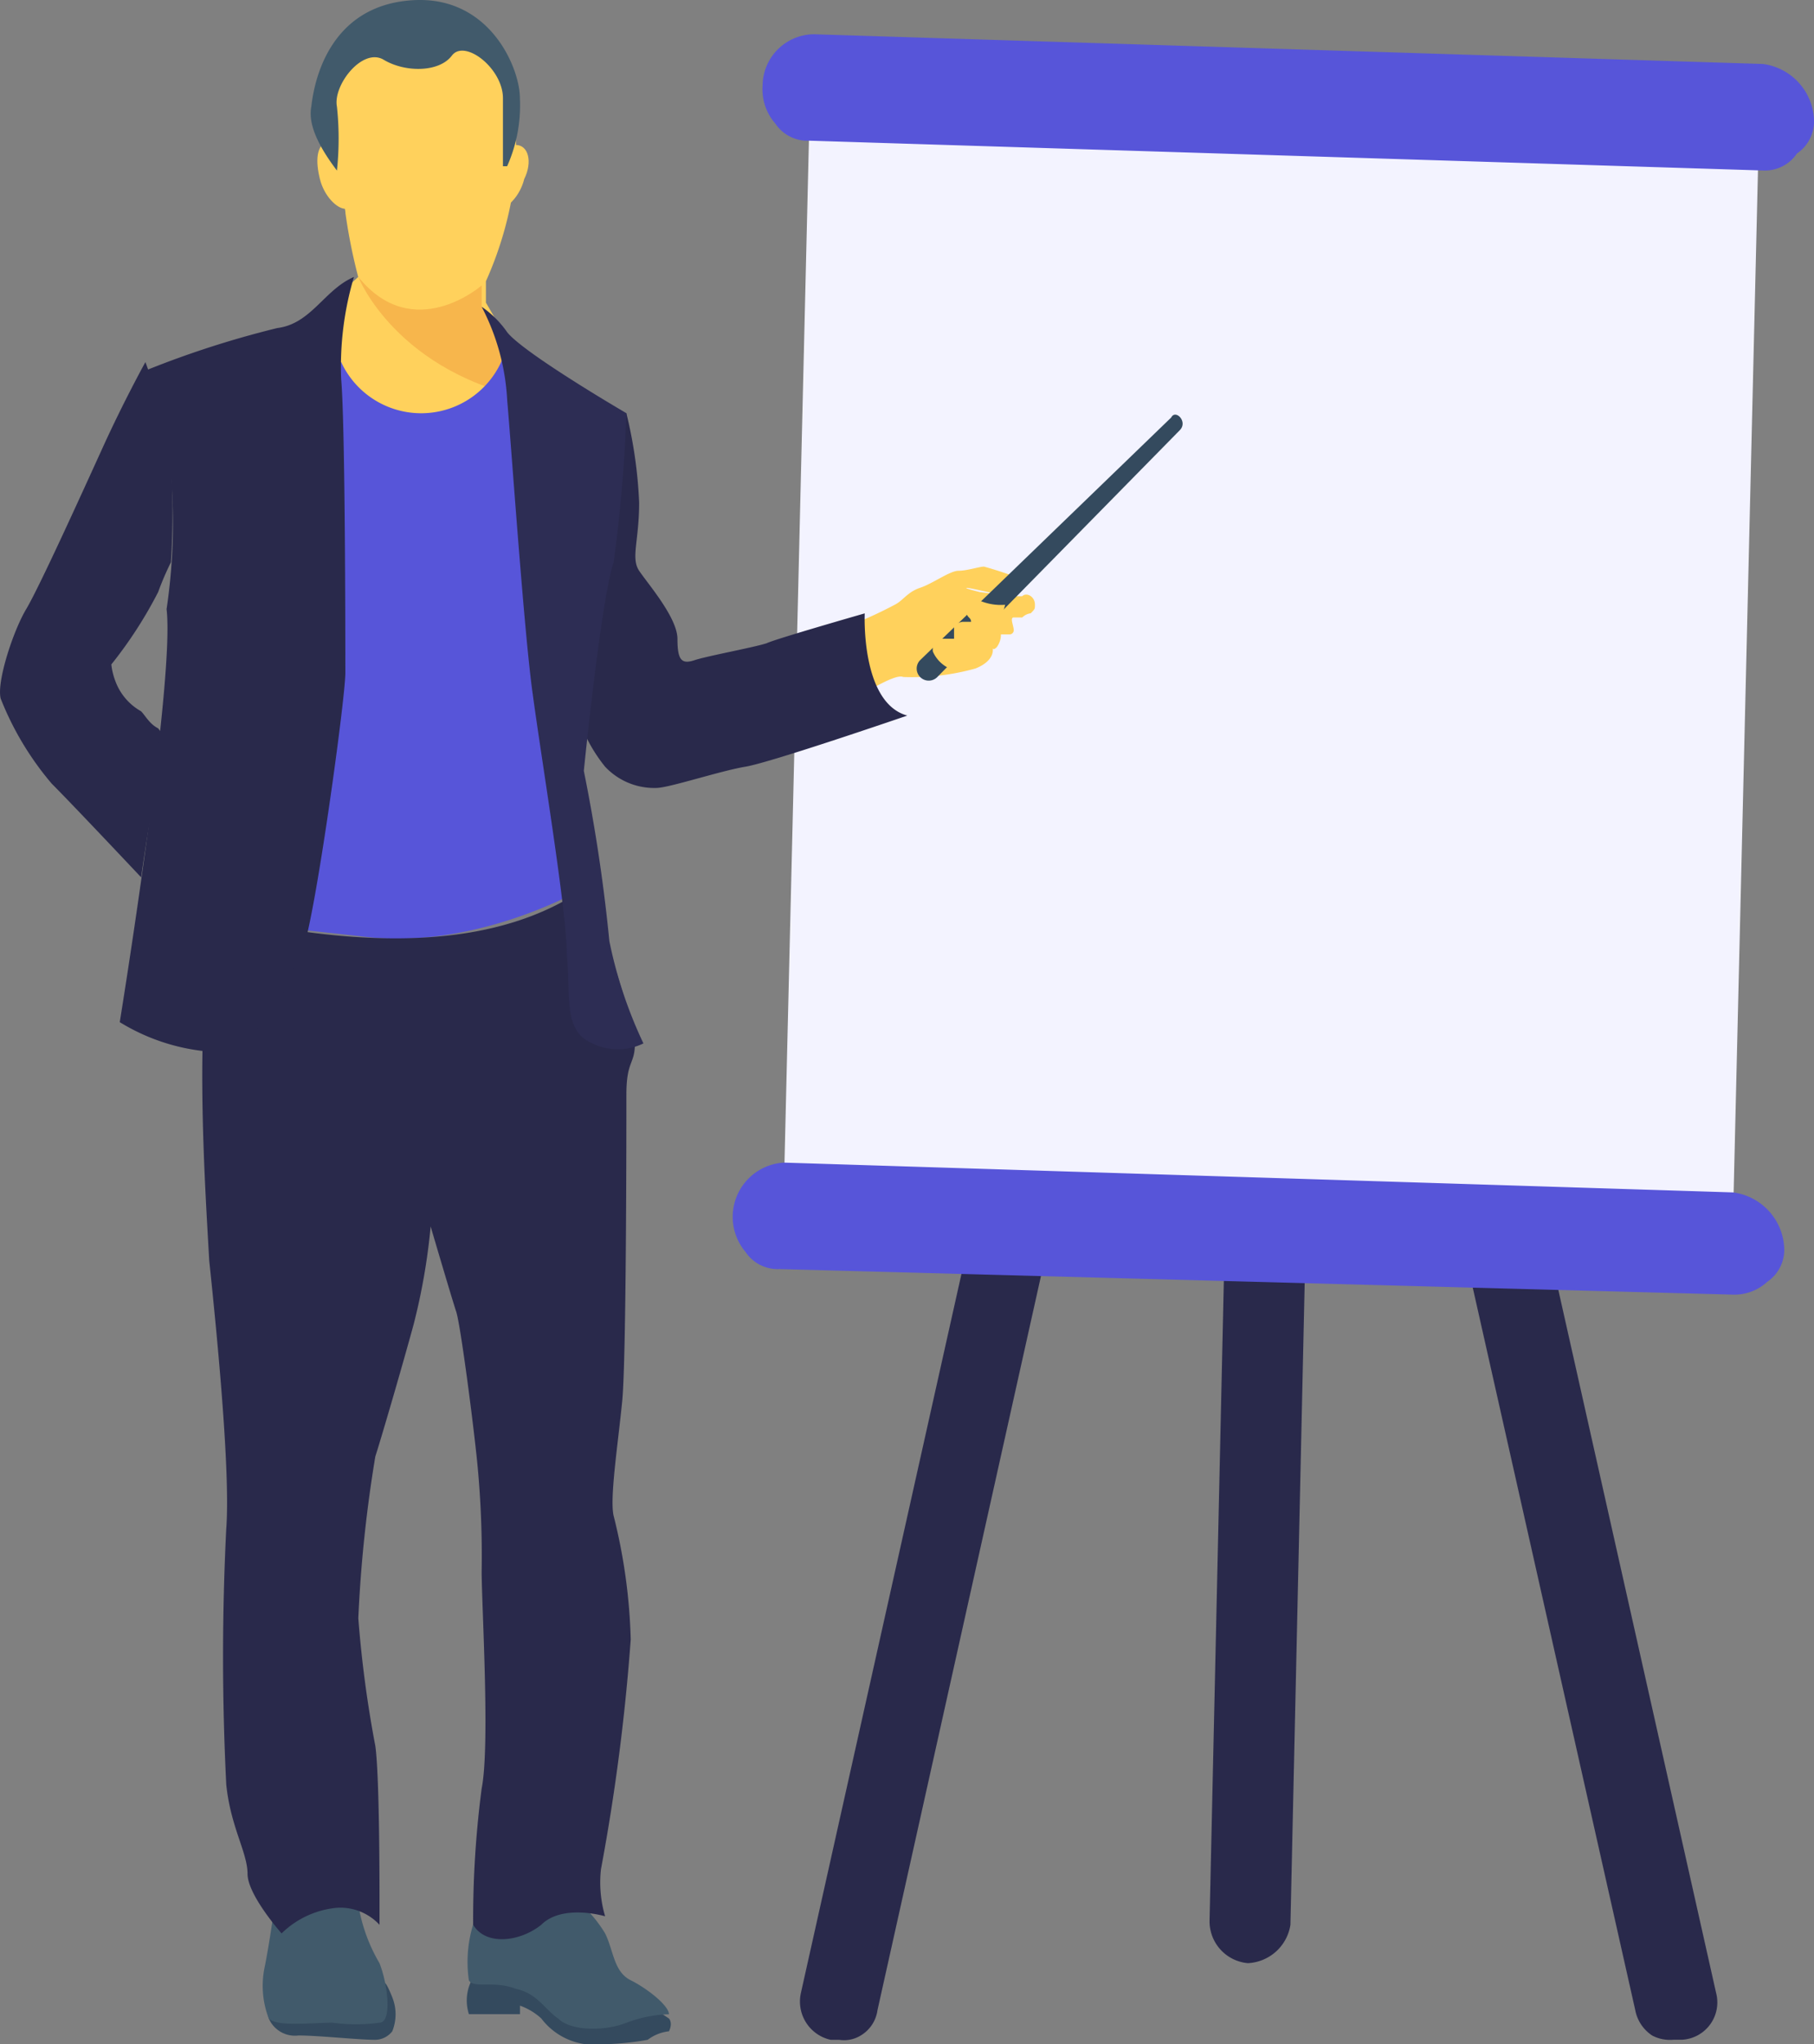 <svg xmlns="http://www.w3.org/2000/svg" width="86.768" height="97.739" viewBox="0 0 86.768 97.739">
  <rect x="0" y="0" width="86.768" height="97.739" fill="#808080" stroke="none"/>
  <g id="Group_169" data-name="Group 169" transform="translate(-28.74 -0.001)">
    <g id="Group_164" data-name="Group 164" transform="translate(67.011 54.983)">
      <path id="Path_77" data-name="Path 77" d="M403.538,330.085l-8.959-39.907h-4.072l9.162,40.721a1.87,1.87,0,0,0,.814,1.222,1.835,1.835,0,0,0,1.018.2h.407A1.788,1.788,0,0,0,403.538,330.085Z" transform="translate(-359.723 -289.771)" fill="#29294b"/>
      <path id="Path_78" data-name="Path 78" d="M238.233,288.248l-8.959,40.11a1.875,1.875,0,0,0,1.425,2.24h.407a1.525,1.525,0,0,0,1.018-.2,1.675,1.675,0,0,0,.814-1.222l9.162-41.128h-3.869Z" transform="translate(-229.236 -288.044)" fill="#29294b"/>
      <path id="Path_79" data-name="Path 79" d="M332.653,290.178l-.814,36.445a2.009,2.009,0,0,0,1.832,2.036h0a2.165,2.165,0,0,0,2.036-1.832l.815-36.649Z" transform="translate(-312.254 -289.771)" fill="#29294b"/>
    </g>
    <path id="Path_80" data-name="Path 80" d="M226.395,29.912l45.4,1.222-1.222,51.309-45.4-1.425Z" transform="translate(-158.938 -24.202)" fill="#f3f3ff"/>
    <g id="Group_165" data-name="Group 165" transform="translate(63.792 1.638)">
      <path id="Path_81" data-name="Path 81" d="M270.131,12.65a1.852,1.852,0,0,1-.814,1.629,1.852,1.852,0,0,1-1.629.814h0L222.08,13.668a1.852,1.852,0,0,1-1.629-.814,2.489,2.489,0,0,1-.611-1.832,2.476,2.476,0,0,1,2.443-2.443L267.687,10A2.811,2.811,0,0,1,270.131,12.65Z" transform="translate(-218.415 -8.578)" fill="#5755d9"/>
      <path id="Path_82" data-name="Path 82" d="M262.664,295.316a1.852,1.852,0,0,1-.814,1.629,2.312,2.312,0,0,1-1.629.611h0l-45.608-1.222a1.852,1.852,0,0,1-1.629-.815,2.6,2.6,0,0,1,1.832-4.276l45.4,1.425A2.811,2.811,0,0,1,262.664,295.316Z" transform="translate(-212.373 -237.289)" fill="#5755d9"/>
    </g>
    <g id="Group_166" data-name="Group 166" transform="translate(42.209 0.598)">
      <path id="Path_83" data-name="Path 83" d="M152.863,37.941c-.2.814-.814,1.425-1.222,1.425-.407-.2-.611-.814-.407-1.629s.814-1.425,1.222-1.425C153.067,36.312,153.27,37.126,152.863,37.941Z" transform="translate(-141.257 -29.978)" fill="#ffd15c"/>
      <path id="Path_84" data-name="Path 84" d="M108.39,37.077c.2.814.814,1.425,1.222,1.425.611-.2.611-1.018.407-1.832s-.814-1.425-1.222-1.425C108.186,35.449,108.186,36.263,108.39,37.077Z" transform="translate(-106.557 -29.114)" fill="#ffd15c"/>
      <path id="Path_85" data-name="Path 85" d="M100.73,17.81l2.24-2.036a26.455,26.455,0,0,1-.611-3.054c0-.611-1.425-4.276-.814-6.108s.407-3.258,3.461-3.461,3.665,1.018,4.683,2.036c1.018,1.222.814,4.887.814,5.5a17.217,17.217,0,0,1-1.425,5.294V17l2.24,3.869v3.869l-2.24.2L99.3,22.9Z" transform="translate(-99.305 -3.128)" fill="#ffd15c"/>
    </g>
    <path id="Path_86" data-name="Path 86" d="M126.854,74.469,124.411,70.8V69.786s-3.258,2.85-5.9-.407c0,0,1.832,4.683,8.551,5.9Z" transform="translate(-72.632 -56.135)" fill="#f7b64c"/>
    <path id="Path_87" data-name="Path 87" d="M241.173,144.762a19.852,19.852,0,0,0,2.24-1.018c.407-.2.611-.611,1.222-.815s1.425-.814,1.832-.814,1.018-.2,1.222-.2a19.213,19.213,0,0,1,1.832.611s0,.814-.611.814c-.2,0-1.832-.407-2.036-.407s.611.2.611.2,1.629.2,1.832.2h.2c.2-.2.611,0,.611.407h0c0,.2,0,.2-.2.407a.71.71,0,0,0-.407.2h-.407c-.2,0,0,.407,0,.611a.2.2,0,0,1-.2.2H248.5a1,1,0,0,1-.2.611c-.2.2-.2,0-.2,0s.2.611-.814,1.018a11.309,11.309,0,0,1-3.461.407c-.407-.2-2.24,1.018-2.24,1.018Z" transform="translate(-171.884 -114.822)" fill="#ffd15c"/>
    <path id="Path_88" data-name="Path 88" d="M100.813,499.418a1.059,1.059,0,0,0,.814-.407,2.176,2.176,0,0,0,0-1.629c-.407-1.018-.407-.611-.407-.611l-5.5.2a3.028,3.028,0,0,0,0,1.425,1.363,1.363,0,0,0,1.425.814C98.166,499.214,100,499.418,100.813,499.418Z" transform="translate(-54.124 -401.881)" fill="#344a5e"/>
    <path id="Path_89" data-name="Path 89" d="M95.09,473.142s-.2,1.425-.407,2.443a4.343,4.343,0,0,0,.2,2.443c.407.407,2.036.2,3.054.2a8.1,8.1,0,0,0,2.24,0c.611,0,.407-1.832,0-2.85a8.027,8.027,0,0,1-1.018-2.85v-1.018Z" transform="translate(-53.287 -381.51)" fill="#415a6b"/>
    <path id="Path_90" data-name="Path 90" d="M154.767,492.291l.611.407s.2.2,0,.611a2.056,2.056,0,0,0-1.018.407,13.478,13.478,0,0,1-3.054.2,3.175,3.175,0,0,1-2.036-1.222,2.981,2.981,0,0,0-1.018-.611v.407h-2.443a2.131,2.131,0,0,1,.407-2.036l.814-.814C147.234,489.644,154.767,492.291,154.767,492.291Z" transform="translate(-94.64 -396.18)" fill="#344a5e"/>
    <path id="Path_91" data-name="Path 91" d="M151.005,475.214a6.216,6.216,0,0,1,1.425,1.629c.407.814.407,1.832,1.222,2.24s1.832,1.222,1.832,1.629a6.159,6.159,0,0,0-2.036.407c-1.018.407-2.647.407-3.258-.2-.611-.407-1.018-1.222-2.036-1.425-1.018-.407-2.036,0-2.24-.407a6.1,6.1,0,0,1,.611-3.665C147.341,474.807,151.005,475.214,151.005,475.214Z" transform="translate(-94.747 -384.397)" fill="#415a6b"/>
    <path id="Path_92" data-name="Path 92" d="M173.72,104.936l1.629-1.425a21.674,21.674,0,0,1,.611,4.276c0,1.832-.407,2.647,0,3.258s1.832,2.24,1.832,3.258.2,1.222.814,1.018,2.85-.611,3.461-.814c.407-.2,4.683-1.425,4.683-1.425s-.2,4.276,2.036,4.887c0,0-6.515,2.24-7.737,2.443s-3.665,1.018-4.276,1.018a3.225,3.225,0,0,1-2.443-1.018,7.437,7.437,0,0,1-1.425-2.85C173.11,116.949,173.72,104.936,173.72,104.936Z" transform="translate(-116.648 -83.752)" fill="#29294b"/>
    <path id="Path_93" data-name="Path 93" d="M105.335,114.892s-5.09,3.054-10.588,2.443-6.108-.611-6.108-.814,2.85-19.139,3.869-26.672h1.018a4.215,4.215,0,0,0,7.737-.2h.407l2.443,16.288Z" transform="translate(-48.466 -72.533)" fill="#5755d9"/>
    <path id="Path_94" data-name="Path 94" d="M80.166,223.336c7.126,1.629,13.438,1.629,17.714-1.425,0,0,2.24,6.515,2.24,7.533s-.407.814-.407,2.443,0,12.624-.2,14.66-.611,4.683-.407,5.5a26.883,26.883,0,0,1,.814,5.9,98.527,98.527,0,0,1-1.425,10.995,5.728,5.728,0,0,0,.2,2.24s-2.036-.611-3.054.407c-1.018.814-2.647,1.018-3.258,0a48.065,48.065,0,0,1,.407-6.515c.407-2.036,0-8.755,0-10.384a46.068,46.068,0,0,0-.2-5.09c-.2-2.036-.814-6.719-1.018-7.33s-1.222-4.072-1.222-4.072a30,30,0,0,1-.814,4.683c-.611,2.24-1.629,5.7-1.832,6.312a64.725,64.725,0,0,0-.814,7.737,55.339,55.339,0,0,0,.814,6.108c.2,1.425.2,6.515.2,7.33v1.222a2.556,2.556,0,0,0-2.036-.815A4.356,4.356,0,0,0,83.22,272s-1.629-1.832-1.629-2.85-.814-2.24-1.018-4.276a122.032,122.032,0,0,1,0-12.216c.2-2.647-.407-8.959-.814-12.827C79.555,236.163,78.945,227.2,80.166,223.336Z" transform="translate(-41.011 -179.552)" fill="#29294b"/>
    <path id="Path_95" data-name="Path 95" d="M149.439,76.845a10.849,10.849,0,0,1,1.222,4.479c.2,2.24.814,11.2,1.222,14.049.407,3.054,1.629,10.384,1.629,12.42.2,2.036-.2,3.665,1.222,4.276a2.8,2.8,0,0,0,2.443,0,21.392,21.392,0,0,1-1.629-4.887,80.956,80.956,0,0,0-1.222-8.144s.814-8.144,1.425-9.977a70.173,70.173,0,0,0,.611-7.126s-4.887-2.85-5.7-3.869A4.775,4.775,0,0,0,149.439,76.845Z" transform="translate(-97.66 -62.176)" fill="#2d2d54"/>
    <g id="Group_167" data-name="Group 167" transform="translate(28.74 17.316)">
      <path id="Path_96" data-name="Path 96" d="M37.527,110.055c-.814.2-1.425,1.425-1.629,2.647s-.407,2.647-.407,2.647-3.258-3.461-4.276-4.479a14.415,14.415,0,0,1-2.443-4.072c-.2-.814.611-3.258,1.222-4.276s2.647-5.5,3.665-7.737,2.036-4.072,2.036-4.072A21.872,21.872,0,0,1,36.916,95.6a35.891,35.891,0,0,1,0,4.683,13.577,13.577,0,0,0-.611,1.425,20.486,20.486,0,0,1-2.24,3.461,3.21,3.21,0,0,0,.2.814,2.738,2.738,0,0,0,1.222,1.425c.2.2.407.611.814.814A11.553,11.553,0,0,1,37.527,110.055Z" transform="translate(-28.74 -90.713)" fill="#29294b"/>
      <path id="Path_97" data-name="Path 97" d="M270.671,104.009l-12.013,11.606a.576.576,0,0,0,.815.814l11.605-11.809C271.486,104.213,270.875,103.6,270.671,104.009Z" transform="translate(-214.648 -101.362)" fill="#344a5e"/>
    </g>
    <path id="Path_98" data-name="Path 98" d="M263.321,153.7h.2a5.487,5.487,0,0,0,1.629-1.425,4.094,4.094,0,0,0,.814-1.629,2.582,2.582,0,0,1-1.222-.2h-.407c-.2,0-.2,0-.2.2v.407c0,.2.2.2.2.407h-.407a.71.71,0,0,0-.407.2v.611h-.814a.748.748,0,0,0-.2.611A1.589,1.589,0,0,0,263.321,153.7Z" transform="translate(-189.146 -121.727)" fill="#ffd15c"/>
    <g id="Group_168" data-name="Group 168" transform="translate(34.472 0.001)">
      <path id="Path_99" data-name="Path 99" d="M107.859,8.154a14.355,14.355,0,0,0,0-3.054c-.2-1.018,1.222-2.85,2.24-2.24s2.647.611,3.258-.2,2.443.611,2.443,2.036V7.95h.2a7.137,7.137,0,0,0,.611-3.258c0-1.425-1.425-4.887-5.09-4.683s-4.683,3.258-4.887,5.09c-.2,1.018.611,2.239,1.222,3.054Z" transform="translate(-97.475 -0.001)" fill="#415a6b"/>
      <path id="Path_100" data-name="Path 100" d="M69.97,69.378a15.072,15.072,0,0,0-.611,4.887c.2,2.24.2,12.827.2,14.049s-1.425,11.606-2.036,13.234c-.611,1.425-2.036,4.887-4.276,4.887a9.749,9.749,0,0,1-4.479-1.425s2.647-16.288,2.24-19.75a27.852,27.852,0,0,0,.2-6.515c-.407-2.24-1.222-4.887-1.222-4.887a46.34,46.34,0,0,1,6.312-2.036C67.934,71.617,68.545,69.989,69.97,69.378Z" transform="translate(-58.772 -56.135)" fill="#29294b"/>
    </g>
  </g>
</svg>
